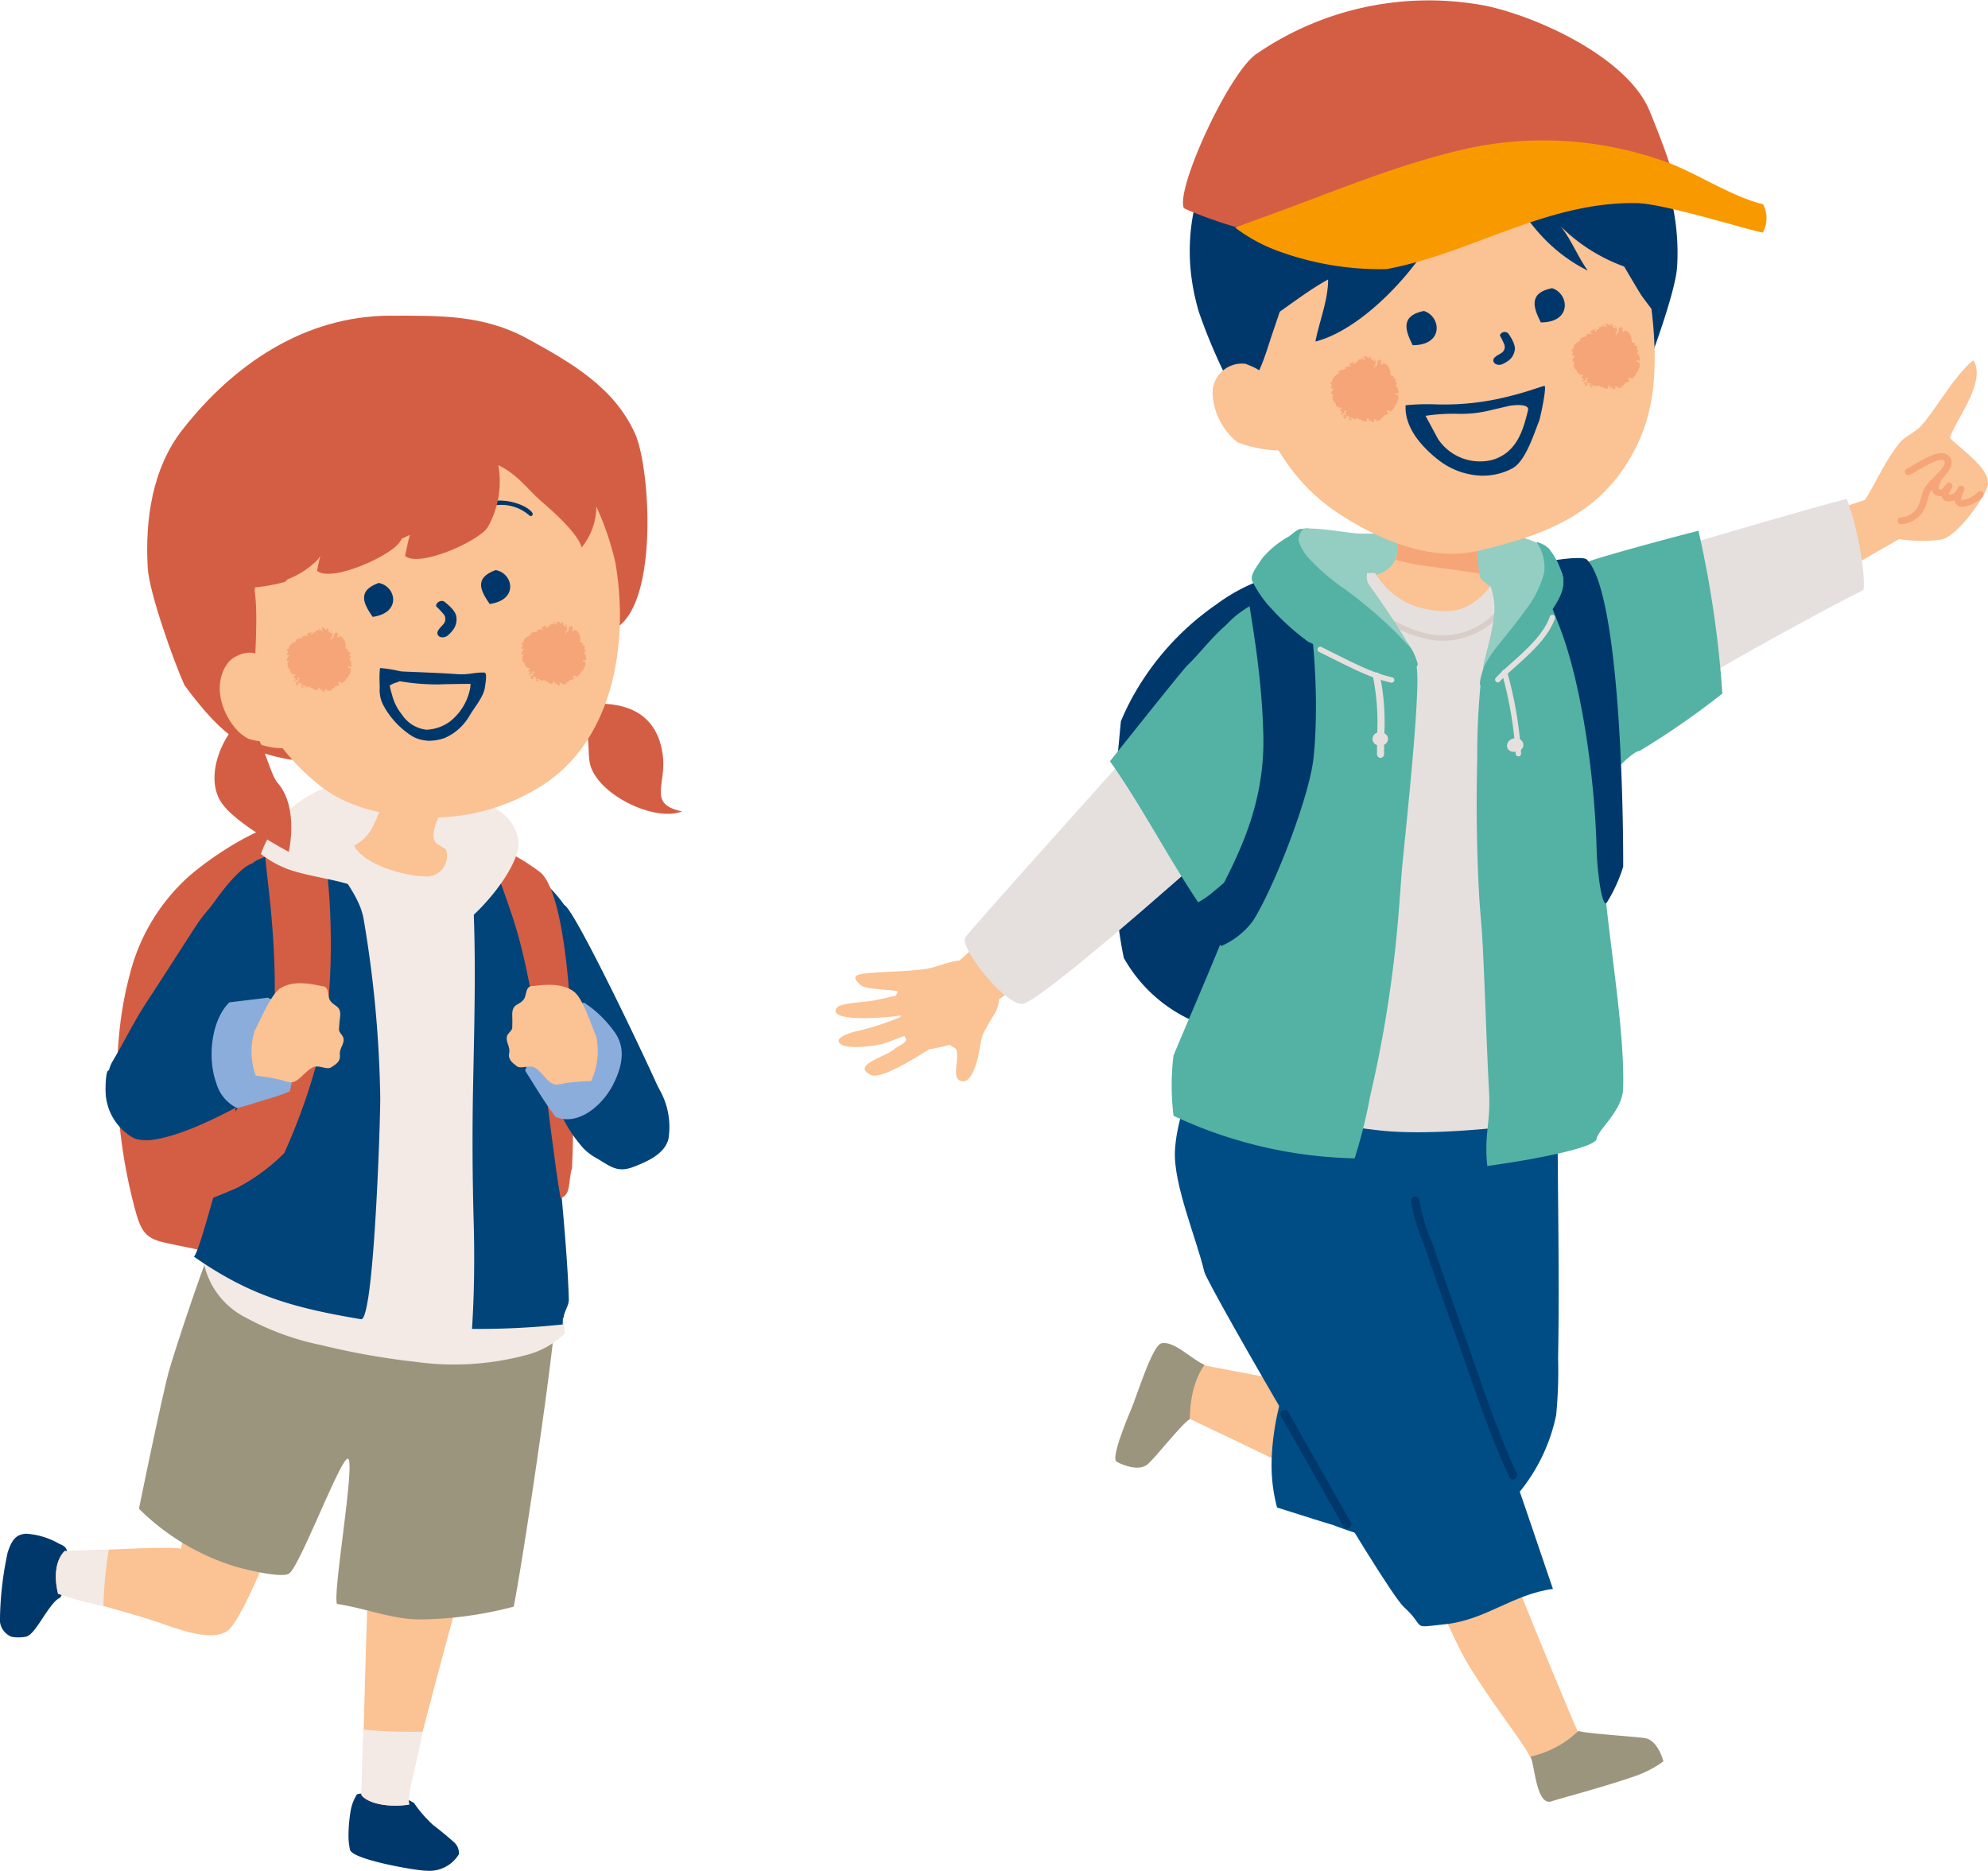 <svg id="img-mv04" xmlns="http://www.w3.org/2000/svg" xmlns:xlink="http://www.w3.org/1999/xlink" width="190.731" height="179.493" viewBox="0 0 190.731 179.493">
  <defs>
    <clipPath id="clip-path">
      <rect id="長方形_134" data-name="長方形 134" width="190.731" height="179.493" fill="none"/>
    </clipPath>
  </defs>
  <g id="グループ_215" data-name="グループ 215" transform="translate(0 0)" clip-path="url(#clip-path)">
    <path id="パス_10268" data-name="パス 10268" d="M75.669,52.851c.228-.539.47-1.069.728-1.585a26.137,26.137,0,0,1,8.44-9.626,17.029,17.029,0,0,1,6.7-3.02,17.575,17.575,0,0,1,6.934.425,19.708,19.708,0,0,1,9.713,5.593,29.352,29.352,0,0,1,2.437,2.933c.048,7.755-.259,22.963-.537,30.719-.081.1-.158.2-.247.292a10.32,10.32,0,0,1-4.125,2.6,41.142,41.142,0,0,1-9.123,1.649q-.667.073-1.34.133c-4.549-.073-8.43-.158-8.567-.184-.352-.067-.7-.127-1.058-.191-.522-.12-1.04-.259-1.552-.422a14.2,14.2,0,0,1-8.128-6.612c-1.321-6.472-1.136-13.743-.512-20.215.081-.842.157-1.666.234-2.484" transform="translate(31.872 16.345)" fill="#00386c"/>
    <path id="パス_10269" data-name="パス 10269" d="M78.318,56.249c1.4-1.62,2.605-3.479,3.469-4.465.219.14,1.023.745,1.227.905a11.255,11.255,0,0,1,4.132,6.184c-.6.365-10.189,8.1-10.423,8.33-1.267,1.278-2.8,2.9-4.17,4.05-1.442,1.209-7.143,5.5-7.116,5.64-.338-1.753-1.769-3.272-2.785-4.488,6.03-4.6,10.742-10.453,15.666-16.156" transform="translate(26.641 22.019)" fill="#fbc293"/>
    <path id="パス_10270" data-name="パス 10270" d="M59.209,68.606c1.2-.144,2.282-.476,2.761-.539-.182.026-.1.01.053-.031.024-.04.051-.077.077-.115.046-.1.093-.2.135-.3-.864-.192-3.088-.191-3.533-.562-1.009-.844-.55-1.058.559-1.167,1.863-.187,3.723-.152,5.59-.409,1.368-.187,2.956-1.143,4.326-.714A5.354,5.354,0,0,1,71.6,67.075a2.755,2.755,0,0,1-.083,2.684,22.141,22.141,0,0,0-1.124,1.957c-.261.725-.338,1.753-.57,2.567-.154.536-.637,2.181-1.506,1.955-1-.262-.187-1.972-.466-2.962-.074-.262-.48-.353-.657-.523a17.155,17.155,0,0,1-1.921.418c-.111,0-4.512,3.013-5.628,2.477-1.955-.938,1.437-1.749,2.242-2.484.288-.264.985-.489,1.137-.861-.019-.067-.038-.134-.058-.2a.473.473,0,0,1-.091-.181c-.013-.071-1.682.643-2.186.758-1.162.265-3.18.442-3.825.083-1.172-.65,1.184-1.271,1.241-1.276a25.387,25.387,0,0,0,4.365-1.4c.01-.051.017-.1.024-.131l0-.016c-1.534.239-6.193.591-6.247-.43-.038-.7,1.512-.735,2.96-.911" transform="translate(23.918 27.492)" fill="#fbc293"/>
    <path id="パス_10271" data-name="パス 10271" d="M93.4,36.07c3.5-.007,6.929.161,10.431-.181a13.665,13.665,0,0,1,7.663,1.6s-.107,2.376.258,2.5c1.2,3.869-5.967,6.593-8.8,7.052-4.058.656-7.048-1.223-10.259-3.556-1.408-1.023-2.614-2.1-4.068-3.04-.9-.59-2.353-4.779-.6-4.86s4.566.486,5.382.485" transform="translate(37.078 15.128)" fill="#94cdc2"/>
    <path id="パス_10272" data-name="パス 10272" d="M99.3,95.287a42.609,42.609,0,0,1-.869,6.332A32.984,32.984,0,0,1,97.4,104.78c-1.817-.824-3.67-1.615-5.6-2.349-7.48-3.644-13.552-6.485-13.552-6.485l1.683-4.337Z" transform="translate(33.273 38.954)" fill="#fbc293"/>
    <path id="パス_10273" data-name="パス 10273" d="M86.82,102.564a16.221,16.221,0,0,1,1.593-3.506,15.685,15.685,0,0,0,2.811.54c-.013-1.953-.091-5.342-.024-5.392-.212-.616.449-20.466.449-20.466L112.985,72.1s.076,8.95.121,14.08c.038,4.5.067,9-.016,13.5a44.211,44.211,0,0,1-.185,5.429,17.174,17.174,0,0,1-4.623,8.618c-1.928,1.659-4.993,1.967-6.659,4.019-1.467-.573-3.007-.21-4.6-.425a38.271,38.271,0,0,1-5.531-1.66c-1.77-.532-3.574-1.122-5.365-1.677a15.789,15.789,0,0,1-.52-4.571,24.544,24.544,0,0,1,1.216-6.847" transform="translate(36.396 30.658)" fill="#004d86"/>
    <path id="パス_10274" data-name="パス 10274" d="M103.786,102.421c1.028,3.409,10.008,25.28,10.232,25.285-1.632,2.336-2.635.316-5,1.491-.687-1.652-3.4-4.843-6.071-9.166-1.434-2.319-2.392-5.221-4.059-7.806-3.393-5.263-7.192-10.708-9.5-14.9l11.142-3.66c.791,2.513,2.555,6.431,3.257,8.758" transform="translate(38.009 39.827)" fill="#fbc293"/>
    <path id="パス_10275" data-name="パス 10275" d="M82.43,70.187l18.4,4.3s-.436,8.343.976,11.482c2.892,6.428,4.953,13.189,7.7,19.679.646,1.528,5.845,16.962,5.856,16.96-3.82.5-6.443,2.97-10.311,3.385-3.5.376-1.732.408-3.981-1.642-1.981-1.807-18.85-30.876-19.153-32.166-.753-3.192-2.989-8.419-2.819-11.633.238-4.511,3.336-10.363,3.336-10.363" transform="translate(33.628 29.845)" fill="#004d86"/>
    <path id="パス_10276" data-name="パス 10276" d="M114.088,117.235c1.2.262,1.689,2.212,1.689,2.212a10.142,10.142,0,0,1-2.528,1.35c-2.984,1.066-7.615,2.27-8.158,2.473-1.492.554-1.652-3.381-2.055-4.284a9.6,9.6,0,0,0,4.588-2.46c.653.261,5.782.559,6.465.71" transform="translate(43.812 49.548)" fill="#9c957d"/>
    <path id="パス_10277" data-name="パス 10277" d="M95.551,38.629c.194-1.214.335-4.837.335-4.837h7.3s-.227,6.653.448,7.433a13.224,13.224,0,0,0,2.635,1.82c-.771,1.345-1.087,5.191-5.7,5.64s-10.025-7.353-10.025-7.353a14.055,14.055,0,0,0,3.18-.611,2.525,2.525,0,0,0,1.826-2.091" transform="translate(38.502 14.369)" fill="#fbc293"/>
    <path id="パス_10278" data-name="パス 10278" d="M97.265,39.985q2.36.308,4.7.668a44.443,44.443,0,0,1-.228-6.861h-7.3s-.141,3.624-.336,4.839a6.875,6.875,0,0,1-.152.717,23.013,23.013,0,0,0,3.314.637" transform="translate(39.949 14.369)" fill="#f5a577"/>
    <path id="パス_10279" data-name="パス 10279" d="M117.135,41.018c-1.248-.542-2.511-1.058-3.794-1.534a18.4,18.4,0,0,0-4.192-.536,6.211,6.211,0,0,1-2.956,2.922c-1.457.683-3.753.336-5.262-.3a7.472,7.472,0,0,1-3.366-3c-1.023,0-7.165.393-7.814.753C85.633,41.6,86.418,59.234,85.877,62.6c-.482,3.006-5.118,25.014-5.077,25.4A72.077,72.077,0,0,0,97.659,92.02c5.471.7,14.618-.476,18.019-1.075.577-1.082,2.516-24.266,3.3-32.308.19-1.917-.506-13.575-1.847-17.619" transform="translate(34.357 16.399)" fill="#e5e0de"/>
    <path id="パス_10280" data-name="パス 10280" d="M98.978,44.167a7.7,7.7,0,0,1-.886-.053,10.811,10.811,0,0,1-5.352-2.4l.326-.4A10.3,10.3,0,0,0,98.153,43.6a6.881,6.881,0,0,0,5-1.37,8.741,8.741,0,0,0,1.536-1.515l.4.326a9.324,9.324,0,0,1-1.628,1.6,7.411,7.411,0,0,1-4.492,1.525" transform="translate(39.435 17.311)" fill="#d8cdc8"/>
    <path id="パス_10281" data-name="パス 10281" d="M97.922,88.688a118.67,118.67,0,0,0,2.466-14.7c.234-2.222.385-4.45.55-6.677.145-1.955,1.917-17.683,1.427-19.825s-6.5-8.738-6.914-8.749c-.762-.023-4.2.155-4.879.57-4.117,2.524-7.222,3.083-7.99,7.792-.609,3.727,4.658,14.282,4.116,18.018-.482,3.332-6.215,16.153-7.648,19.7a23.709,23.709,0,0,0,.007,5.769A42.91,42.91,0,0,0,96.43,94.666a48.426,48.426,0,0,0,1.492-5.979" transform="translate(33.535 16.472)" fill="#53b2a4"/>
    <path id="パス_10282" data-name="パス 10282" d="M109.223,40.97c-1.248-.6-2.511-1.173-3.794-1.7-.469-.192-2.266,2.745-3.708,5.276a16.44,16.44,0,0,0-1.848,3.546,69.1,69.1,0,0,0-.415,7.978c-.068,2.952-.074,5.9.006,8.856q.058,2.206.185,4.412c.083,1.432.238,2.86.314,4.293.254,4.8.372,9.6.629,14.4.164,3.041-.493,4.117-.167,7.149,2.115-.285,9.68-1.449,10.463-2.51.09-.973,2.51-2.728,2.571-4.955.21-7.615-2.63-20.088-2.02-26.985.19-2.126-.874-15.277-2.215-19.759" transform="translate(42.269 16.695)" fill="#53b2a4"/>
    <path id="パス_10283" data-name="パス 10283" d="M134.41,33.047s1.526,2.309,2.44,3.644c-2.162,1.039-16.944,10.043-25.518,13.963,0-.847,0-1.695-.04-2.535-.081-1.693-.292-3.375-.378-5.068-.034-.67-.067-1.372-.05-2.074.084-.036.168-.071.254-.1,3.431-1.286,23.292-7.827,23.292-7.827" transform="translate(47.139 14.052)" fill="#fbc293"/>
    <path id="パス_10284" data-name="パス 10284" d="M82.034,49.665s-14.882,16.554-17.007,19.1c-.778.934,4.176,7.1,5.687,6.382C74.018,73.572,90.326,58.9,90.326,58.9Z" transform="translate(27.615 21.118)" fill="#e5e0de"/>
    <path id="パス_10285" data-name="パス 10285" d="M75.209,56.24c2.786,4.072,5.168,8.644,7.977,12.84a10.12,10.12,0,0,0,1.1-.72,47.678,47.678,0,0,0,5.193-4.918c.044-.063.088-.125.131-.188.235-1.358-1.642-22.108-1.642-22.108-2.387.934-4.17,3.621-5.794,5.168-.361.343-3.582,4.37-7.457,9.234.164.231.332.459.493.693" transform="translate(31.77 17.496)" fill="#53b2a4"/>
    <path id="パス_10286" data-name="パス 10286" d="M129.3,33.587c-3.641.918-12.268,3.487-16.7,4.773.237.762,1.284,9.817,1.652,13.216,4.564-2.883,14.455-8.172,16.632-9.24.269-.594-.264-5.262-1.579-8.749" transform="translate(47.876 14.282)" fill="#e5e0de"/>
    <path id="パス_10287" data-name="パス 10287" d="M119.071,35.729c-4.133,1.06-7.906,2.121-9.522,2.614-3.7,1.129-4.672,2.293-6.348,2.922.492,1.66,1.006,23.445,1.053,23.912,1.2,0,7.95-8.349,9.163-8.318a77.269,77.269,0,0,0,7.946-5.507,101.73,101.73,0,0,0-2.292-15.623" transform="translate(43.883 15.193)" fill="#53b2a4"/>
    <path id="パス_10288" data-name="パス 10288" d="M103.774,38.075c.775-.278,4.043-.744,4.43-.366,2.993,2.925,3.517,21.867,3.495,29.476a14.982,14.982,0,0,1-1.556,3.419c-.428.681-.929-2.63-.995-5.164-.18-6.841-1.429-15.6-3.415-20.909-1.374-3.676-2.732-6.177-1.958-6.456" transform="translate(44.031 15.974)" fill="#00386c"/>
    <path id="パス_10289" data-name="パス 10289" d="M86.649,54.21c-.152-7.229-1.669-13.488-1.441-13.793.617-.827,3.788-2.118,4.886-1.78.7.215,2.158,9.748,1.38,17.6-.381,3.828-3.869,12.667-5.822,15.716a7.478,7.478,0,0,1-3.044,2.409s-1.74-1.814-1.251-2.949c1.6-3.731,5.464-9.137,5.293-17.2" transform="translate(34.557 16.405)" fill="#00386c"/>
    <path id="パス_10290" data-name="パス 10290" d="M95.8,80.957A17.907,17.907,0,0,0,97.1,85.2c.914,2.728,1.874,5.44,2.842,8.148,1.636,4.575,3.131,9.314,5.175,13.731.218.472-.482.884-.7.409-2.074-4.481-3.593-9.281-5.256-13.924-1-2.8-1.991-5.607-2.936-8.427a17.327,17.327,0,0,1-1.234-4.182c-.029-.523.784-.52.812,0" transform="translate(40.389 34.258)" fill="#00386c"/>
    <path id="パス_10291" data-name="パス 10291" d="M86.937,95.094l6.01,10.608a.405.405,0,0,1-.7.409L86.235,95.5a.407.407,0,0,1,.7-.409" transform="translate(36.645 40.351)" fill="#00386c"/>
    <path id="パス_10292" data-name="パス 10292" d="M79.479,90.449c1.2-.335,3.076,1.665,4.166,2.048-1.583,2.2-1.361,5.206-1.434,5.238-.664.306-3.513,3.975-4.116,4.383-1.062.721-2.885-.309-2.886-.311-.616-.352,1.186-4.552,1.4-5.064.576-1.378,2.012-6.054,2.872-6.294" transform="translate(31.926 38.444)" fill="#9c957d"/>
    <path id="パス_10293" data-name="パス 10293" d="M131.055,30.538c1.549-1.786,3.211-4.867,5-6.281,1.286,2.064-1.695,5.7-2.262,7.442l.053.051c1.314,1.268,3.908,3.014,3.583,4.522-.228,1.058-2.786,4.723-4.374,5.175a14.211,14.211,0,0,1-6.784-.715c-.182-.467-.841-2.141-.989-2.494,1.357-2.01,2.119-4.093,3.718-6.086.439-.546,1.595-1.086,2.054-1.615" transform="translate(53.272 10.314)" fill="#fbc293" fill-rule="evenodd"/>
    <path id="パス_10294" data-name="パス 10294" d="M128.012,36.686a2.034,2.034,0,0,0,1.84-1.429c.074-.222.13-.408.178-.57a3.147,3.147,0,0,1,1.12-1.783c.983-.934,1.149-1.358,1.115-1.551-.006-.026-.02-.107-.2-.185-.415-.177-2.025.775-2.554,1.089a3.435,3.435,0,0,1-.657.349.327.327,0,0,1-.4-.229.318.318,0,0,1,.225-.395c.061-.023.3-.161.5-.284,1.277-.755,2.478-1.411,3.14-1.127a.894.894,0,0,1,.586.668c.121.676-.593,1.458-1.314,2.144a2.527,2.527,0,0,0-.936,1.491c-.051.167-.108.359-.185.59a2.679,2.679,0,0,1-2.356,1.864.308.308,0,0,1-.05,0,.325.325,0,0,1-.05-.646" transform="translate(54.316 12.97)" fill="#f5a577"/>
    <path id="パス_10295" data-name="パス 10295" d="M130.954,31.861a.325.325,0,0,1,.125.442c-.485.865-.379,1.086-.355,1.095.294.073.326.027.546-.279.051-.071.105-.147.167-.225a.324.324,0,0,1,.547.341c-.034.074-.071.147-.105.218a3.855,3.855,0,0,0-.208.463h.04c.509-.021.6-.2.844-.664a.324.324,0,0,1,.58.291c-.344.717-.247.9-.247.9a2.4,2.4,0,0,0,1.572-.762.325.325,0,0,1,.45.469,3.424,3.424,0,0,1-1.931.956.8.8,0,0,1-.473-.137.676.676,0,0,1-.272-.486,1.865,1.865,0,0,1-.5.083.681.681,0,0,1-.646-.259.519.519,0,0,1-.083-.234,1.315,1.315,0,0,1-.44-.043.654.654,0,0,1-.465-.381c-.154-.358-.024-.886.409-1.66a.325.325,0,0,1,.442-.125" transform="translate(55.296 13.53)" fill="#f5a577"/>
    <path id="パス_10296" data-name="パス 10296" d="M89.655,6.355A16.773,16.773,0,0,1,98.126,4.07c3.074-1.492,9.3-2.277,11.578-1.853,12.113,2.253,17.752,13.172,17.141,22.524C126.7,27.017,124.481,33,124.481,33L85.065,38.047a53.147,53.147,0,0,1-4.083-8.959c-2.671-8.849.784-17.569,8.672-22.734" transform="translate(34.056 0.894)" fill="#00386c"/>
    <path id="パス_10297" data-name="パス 10297" d="M87.914,23.109c.735-3.342,1.065-6.656,1.752-10.011.16-.781.326-1.566.5-2.344L112.152,8.23c2.1,3.907,9.2,16.4,9.633,16.847.038.04.765,1.026.8,1.066.48,3.982.581,8.509-1.026,12.265-3.019,7.055-8.617,9.3-15.489,10.923-4.652,1.1-9.583-.972-13.629-3.647s-6.24-6.495-8.071-10.8l-.038-1.824c.73-.825,1.414-3.137,1.766-4.221.11-.341,1.487-4.25,1.813-5.734" transform="translate(35.861 3.5)" fill="#fbc293"/>
    <path id="パス_10298" data-name="パス 10298" d="M84.758,24.494c.392.134,2.121.827,1.609,1.177l2.517,7.136a12.228,12.228,0,0,1-4.857-.774,6.343,6.343,0,0,1-2.38-4.4,2.818,2.818,0,0,1,3.111-3.138" transform="translate(34.711 10.407)" fill="#fbc293"/>
    <path id="パス_10299" data-name="パス 10299" d="M96.35,20.933c1.649.512,1.954,3.294-1.075,3.288-.614-1.257-1.324-2.8,1.075-3.288" transform="translate(40.259 8.901)" fill="#00376b" fill-rule="evenodd"/>
    <path id="パス_10300" data-name="パス 10300" d="M104.975,19.4c1.649.512,1.953,3.294-1.075,3.288-.614-1.256-1.324-2.8,1.075-3.288" transform="translate(43.926 8.247)" fill="#00376b" fill-rule="evenodd"/>
    <path id="パス_10301" data-name="パス 10301" d="M101.37,24.317a.68.68,0,0,0,.2-.79,8.677,8.677,0,0,0-.416-.849.485.485,0,0,1,.825-.164c.281.42.76,1.147.573,1.709a1.482,1.482,0,0,1-.556.861,3.128,3.128,0,0,1-.631.363c-.282.128-.791.033-.837-.334-.05-.388.609-.6.841-.8" transform="translate(42.745 9.503)" fill="#00376b" fill-rule="evenodd"/>
    <path id="パス_10302" data-name="パス 10302" d="M94.623,27.84c-.12,2.193,1.632,4.053,3.14,5.238a7.1,7.1,0,0,0,3.686,1.484,6.061,6.061,0,0,0,2.464-.265,5.588,5.588,0,0,0,.961-.412c1.254-.677,2.051-3.291,2.545-4.508.13-.319.8-3.485.506-3.4s-.619.191-.861.268a32.734,32.734,0,0,1-3.649.995,25.214,25.214,0,0,1-5.722.516,21.292,21.292,0,0,0-3.07.081m1.915,1.01.523-.071a18.436,18.436,0,0,1,2.4-.124,11.8,11.8,0,0,0,3.395-.359c.556-.13,1.112-.257,1.667-.389.268-.064,2.011-.294,1.844.408-.489,2.047-1.123,4.032-3.348,4.745a4.838,4.838,0,0,1-5.295-2l-1.19-2.213" transform="translate(40.233 11.047)" fill="#00376b"/>
    <path id="パス_10303" data-name="パス 10303" d="M98.122,45.3c-.733-.834-1.467-1.665-2.223-2.474a16,16,0,0,0-1.408-1.407c-.787-.651-1.592-1.28-2.362-1.951a15.247,15.247,0,0,1-2.468-2.558c-.257-.358-.054-1.12-.483-1.274s-.912.395-1.364.7a9.13,9.13,0,0,0-2.534,2.077c-.676,1.012-1.181,1.648-.968,2.193a10.741,10.741,0,0,0,1.844,2.655,23.079,23.079,0,0,0,3.5,3.153l.044.034c1.355.629,2.726,1.24,4.127,1.762.781.291,2.242.956,3.808,1.591,1.026.03,2.162-.114,2.558-1.2a5.538,5.538,0,0,0-.934-1.982c-.372-.445-.757-.878-1.142-1.315" transform="translate(35.83 15.14)" fill="#53b2a4"/>
    <path id="パス_10304" data-name="パス 10304" d="M87.423,36.738a4.153,4.153,0,0,0,.889,1.6,20.436,20.436,0,0,0,3.723,3.191,45.927,45.927,0,0,1,3.8,3.154c.825.765,1.618,1.572,2.364,2.417-1.023-1.8-2.976-4.685-4.006-6.1-.754-1.036.68-2.624-.234-3.523-.318-.312-2.916-.071-3.285-.406a7.6,7.6,0,0,0-1.72-1.247c-.569-.274-.691-.335-1.113-.168a1.515,1.515,0,0,0-.419,1.085" transform="translate(37.167 15.121)" fill="#94cdc2"/>
    <path id="パス_10305" data-name="パス 10305" d="M100.914,43.194c.184-2.44-1.2-3.708-.8-5,.524-1.686,3.737-1.528,5.585-1.3a3.048,3.048,0,0,1,.42.084,12.492,12.492,0,0,1,1.3,2.427c.49,1.447-.647,2.88-1.451,3.988a29.7,29.7,0,0,1-2.859,3.72,4.9,4.9,0,0,1-3.184,1.735c-.455-.04.8-3.214.979-5.654" transform="translate(42.452 15.629)" fill="#94cdc2"/>
    <path id="パス_10306" data-name="パス 10306" d="M107.518,39.6a6.734,6.734,0,0,0-1.3-2.5,2.5,2.5,0,0,0-1.172-.614,4.236,4.236,0,0,1,.743,2.957A9.868,9.868,0,0,1,104.012,43c-.827,1.174-1.752,2.275-2.638,3.4a10.378,10.378,0,0,0-1.311,1.968c-.093.2-.664,1.88-.343,1.908.64.058,2.2-1.438,3.489-2.762a30.549,30.549,0,0,0,2.859-3.824c.8-1.14,1.941-2.614,1.451-4.1" transform="translate(42.361 15.514)" fill="#53b2a4"/>
    <path id="パス_10307" data-name="パス 10307" d="M93.544,7.56l6.225-.934c2.316.423,4.864.248,5.786,2.447.81,1.925-.667,6.349-1.381,8.206C102.36,21.991,96.5,28.664,91.532,29.954c.351-1.878,1.234-4.016,1.214-5.955-3.375,1.844-6.4,4.93-10.126,6.027a30.006,30.006,0,0,0,.711-3.312c-2.62,1.023-2.243-6.644.348-10.118,2.289-3.068,6.384-7.42,9.865-9.037" transform="translate(34.673 2.817)" fill="#00386c"/>
    <path id="パス_10308" data-name="パス 10308" d="M110.812,9.49a19.8,19.8,0,0,1,5.5,7.354c1.073,2.295,2.754,5.367,2.729,7.887a16.749,16.749,0,0,1-10.306-4.809c1.042,1.277,1.63,2.893,2.625,4.271-6.805-3.4-8.407-10.263-12.111-16.133L97.4,5.753c-.361-.167-.7-.385-1.039-.58C99.34,1.881,108.47,7.6,110.812,9.49" transform="translate(40.976 1.774)" fill="#00386c"/>
    <path id="パス_10309" data-name="パス 10309" d="M86.666,5.185A29.179,29.179,0,0,1,108.8.577c5.219,1.15,13.467,5.048,15.566,9.981.436,1.026,2.411,5.97,2.252,6.5-2.946.057-34.57,4.682-39.37,5.176-1.519.158-6.788-1.85-7.532-2.266-.792-1.85,4.306-12.945,6.949-14.785" transform="translate(33.862 0)" fill="#d45e44"/>
    <path id="パス_10310" data-name="パス 10310" d="M105.787,10.155a34.664,34.664,0,0,1,18.41,1.266c2.868.942,6.5,3.428,9.6,4.164a2.871,2.871,0,0,1,.138,2.362,2.4,2.4,0,0,1-.164.346c-.868-.07-9.377-2.762-12.059-2.816-8.648-.175-15.84,4.787-24.021,6.329a28.365,28.365,0,0,1-9.981-1.578,15.747,15.747,0,0,1-4.558-2.4C84.262,17.41,85.381,17,86.49,16.6c6.362-2.319,12.566-4.977,19.3-6.445" transform="translate(35.356 4.013)" fill="#f99900"/>
    <path id="パス_10311" data-name="パス 10311" d="M105.768,24.407c0-.077.2-.229.251-.2-.134-.362.381-.66.48-.7-.051.05-.151,0-.073.007.076-.051.219-.038.161-.108.09-.02-.023-.125.054-.234-.017-.024.1.094.068.105.027-.294.439-.125.567-.346-.023,0-.081-.058-.118-.09a1.038,1.038,0,0,1,.392-.007l0,0-.19-.03c.154.031-.027-.074.07-.1.066.037.16.087.249.137a.149.149,0,0,0-.06-.066.429.429,0,0,1,.208,0c0-.016,0-.027.013-.027h-.162c.14-.077-.177-.222-.009-.285l.128.076a.112.112,0,0,0-.083-.114c.087.057.141-.021.194-.021l-.054-.077c.091,0,.3.107.258-.1.084.222-.071.057-.105.215.051.174.2.046.234.048-.157-.187.134-.13.2-.18a.687.687,0,0,1,.017-.224l.118.12c-.12-.292.215-.033.271-.165a.222.222,0,0,1-.1-.188h.036c.037.178.272.141.3.3.154-.1,0-.2-.08-.315l.312-.024c0,.056.13.1.158.17.21-.041-.024-.1.1-.187l.03,0c.113.054.2.237.056.281.15-.031.242.212.418.111.114-.124-.261-.131-.148-.212.3.056.144.4.252.533-.1.024-.167.3-.155.412.174.048-.014-.118.135-.239l.044.067c.234-.148.027-.5.218-.617l.034.133a.469.469,0,0,1,.12-.229l.009.006c-.047.148.174.16.168.2-.071.135-.043-.083-.1.024.063.1-.054.322.125.339,0-.134.158-.138.184-.225.1,0-.094.151.048.157l.05-.074a1.14,1.14,0,0,1,.5,1.127c.155-.029.224.07.4.192-.083-.053-.138.071-.134.121l.2,0c.143.058.058.265.011.389l.131-.02c.154.048-.048.13-.077.182l.135.03-.111.051c-.043.124.014.252.2.2-.029.054-.056.1-.123.06.135.08.192.395.155.589-.064-.091-.124-.08-.248-.081-.208.043.054.021-.071.133.078,0,.147.1.215,0,.228.294,0,.677-.135,1.012-.06.053-.081.017-.147.024.107.325-.278.4-.355.646a.3.3,0,0,0-.241-.158.388.388,0,0,1-.093.017h-.014a.216.216,0,0,1-.033,0,.2.2,0,0,1,.013.094c.053.08.137.194.118.278a.268.268,0,0,0-.238.063l.02.023a.273.273,0,0,0-.222.023c.014.031.063.08.038.125a.551.551,0,0,1-.073-.051l-.01.013a.1.1,0,0,1-.071.114.131.131,0,0,1-.068.063c-.013-.017-.026-.017-.037-.026-.056.021-.1.053-.094.125-.019-.034.073.031.12.061a.42.42,0,0,1-.4-.037c.044.048.074.1.118.118a.2.2,0,0,1-.2-.02h.01a.23.23,0,0,0-.063-.114.041.041,0,0,0-.02.047c-.016.009-.044-.07-.084-.1,0,0-.011,0-.013,0l.011.026a.107.107,0,0,1-.088-.017c-.019,0-.037.011-.057.017.01.041.044.011.063.084.076.211-.091.191-.094.221l-.078-.127c-.063-.038.014.134-.024.137l-.219-.373c.034.027,0,.214.054.284-.078-.01-.143-.161-.194-.3-.044,0-.088.007-.135.006.011.111.024.211-.048.259a.252.252,0,0,0,0,.047.07.07,0,0,0-.04-.027l0,0-.009-.01a.632.632,0,0,0-.227.054.276.276,0,0,0,.031-.133.208.208,0,0,0-.007.038.117.117,0,0,1-.113-.017l0,.009-.01,0,0-.011a.164.164,0,0,1-.044-.053.1.1,0,0,1-.019.036c-.063-.1-.134-.1-.2-.133a.1.1,0,0,1-.057.038c0,.016,0,.029.011.033-.019.036-.027,0-.036-.024l-.027.009a.129.129,0,0,0-.02-.1.169.169,0,0,1-.011.031l.009-.034,0-.006c0-.006,0,0,0,0s0-.009,0-.009a.4.4,0,0,1-.034-.047.331.331,0,0,1-.342.073l.09.161a.252.252,0,0,1-.125-.171,1.056,1.056,0,0,0-.43-.083.137.137,0,0,0,.228.091c.007.229-.09-.009-.168.181-.094-.051-.068-.174-.16-.288.046-.067.083-.076.1-.121-.034-.026-.091-.031-.1-.087-.046.1-.074.077-.105.034l-.024.009.01.084c-.107,0-.047-.118-.105-.171l-.016,0c-.185.177.093.111.007.264l-.182.11c-.135-.084.123-.2-.04-.251l-.06.087-.024-.113c.077-.074.207-.171.245-.105.158-.228-.021-.074-.067-.191.093-.128.024.043.14-.06l.017-.019c-.011-.07-.009-.15-.046-.17-.053.024-.115.078-.182.107a.27.27,0,0,0,0,.047c.016.016.04.024.078-.011-.041.185-.289.168-.314.3-.145-.017.01-.131.014-.2.014.007.043-.013.074-.041a1.023,1.023,0,0,1-.08-.145c-.076.026-.141.034-.148-.029a.388.388,0,0,0,.054-.041.146.146,0,0,0-.064.013c.056-.073.181-.15.174-.288l-.016,0-.043.043a3.82,3.82,0,0,1-.4-.066.125.125,0,0,1,.113-.076.151.151,0,0,0,0-.037.135.135,0,0,1-.1-.016.309.309,0,0,0-.011.073.232.232,0,0,1-.11-.212l-.01.01.01-.01,0-.041c-.03,0-.071,0-.046-.041l.048-.02v-.017l-.016-.023c-.187.016-.219-.212-.331-.322.064-.06.057-.1.038-.141h-.011l0-.013c-.029-.048-.061-.088.041-.137l0-.016h-.057a.573.573,0,0,1,.078-.076c.01-.038.02-.077.031-.114l-.064.026c-.217.073-.1-.182-.212-.18.165.031-.024-.077.11-.1l.036-.087c.024-.134.06-.019.094-.185.02-.1-.2-.026-.184.013-.086-.088-.023-.181.029-.274v-.013a.206.206,0,0,1-.006-.1c-.007-.006-.006-.014,0-.024a.1.1,0,0,0-.024-.087Z" transform="translate(44.974 9.268)" fill="#f5a577"/>
    <path id="パス_10312" data-name="パス 10312" d="M89.529,26.615c0-.078.2-.229.251-.2-.134-.361.381-.66.482-.7-.053.05-.152,0-.074.006.076-.051.219-.038.16-.107.091-.02-.021-.127.056-.234-.017-.024.1.094.068.1.027-.292.439-.125.566-.346-.021,0-.08-.057-.118-.088a1.011,1.011,0,0,1,.392-.007l0,0-.187-.029c.152.031-.029-.076.07-.1.064.037.157.086.248.137a.142.142,0,0,0-.06-.066.447.447,0,0,1,.208,0c0-.014,0-.026.011-.027l-.161,0c.14-.078-.177-.222-.009-.286l.128.077a.115.115,0,0,0-.083-.115c.087.057.14-.02.194-.02l-.056-.078c.094,0,.305.107.259-.094.084.222-.071.056-.107.214.053.175.2.046.235.05-.158-.187.134-.128.2-.18a.687.687,0,0,1,.017-.224l.118.12c-.118-.292.215-.031.271-.165A.184.184,0,0,1,92.529,24c-.014.261.277.192.3.363.178-.114-.051-.231-.11-.371.114,0,.231.006.348.011-.034.067.121.11.151.19.2-.04,0-.094.087-.174l.09.013c.091.07.143.212.014.251.148-.03.242.214.418.113.114-.124-.261-.133-.148-.212.3.056.143.4.251.533-.1.024-.165.3-.154.412.172.048-.014-.12.135-.239l.044.067c.234-.15.027-.5.218-.616l.034.13c.021-.074.063-.2.133-.239-.071.165.171.175.162.222-.07.134-.041-.086-.1.023.064.1-.053.321.127.339,0-.134.158-.14.184-.225.1,0-.1.151.048.157l.05-.076a1.142,1.142,0,0,1,.5,1.129c.155-.029.222.07.4.192-.084-.053-.14.071-.135.121l.2,0c.144.058.06.264.011.389l.133-.02c.153.048-.047.131-.077.182l.135.03-.111.051c-.043.123.014.251.2.2-.026.051-.054.1-.121.057a.667.667,0,0,1,.155.59c-.064-.091-.124-.08-.248-.081-.208.043.054.021-.07.133.077,0,.145.1.214,0,.228.294,0,.677-.135,1.012-.06.053-.081.017-.145.024.105.324-.279.4-.356.644a.306.306,0,0,0-.241-.157.386.386,0,0,1-.094.017h-.013a.121.121,0,0,1-.033,0,.19.19,0,0,1,.013.093c.053.081.137.194.118.278a.274.274,0,0,0-.238.063l.019.023a.282.282,0,0,0-.221.024c.014.03.063.081.04.124a.308.308,0,0,1-.074-.051l-.01.013a.1.1,0,0,1-.071.114.134.134,0,0,1-.068.064.092.092,0,0,0-.037-.026.116.116,0,0,0-.094.125c-.019-.034.073.031.12.06a.415.415,0,0,1-.4-.036c.044.048.074.1.117.117a.208.208,0,0,1-.255-.066c.009-.074.04.066.066.047a.224.224,0,0,0-.063-.114.042.042,0,0,0-.019.047c-.016.009-.046-.07-.084-.1l-.013,0,.011.027A.1.1,0,0,1,93.756,30c-.019.007-.037.013-.057.019.01.041.046.011.063.084.076.211-.091.19-.1.219l-.077-.125c-.064-.038.014.134-.023.135l-.222-.372c.036.026,0,.212.056.284-.078-.01-.144-.161-.194-.3-.044,0-.088.009-.135.007.011.11.026.211-.048.258a.18.18,0,0,0,0,.048.07.07,0,0,0-.04-.027l0,0-.009-.011a.635.635,0,0,0-.227.056.281.281,0,0,0,.031-.134.146.146,0,0,0-.006.038.118.118,0,0,1-.114-.016l0,.009-.01,0,0-.011a.207.207,0,0,1-.044-.053.15.15,0,0,1-.019.037c-.063-.1-.134-.1-.2-.134a.108.108,0,0,1-.057.038c0,.016,0,.027.01.031-.017.036-.026,0-.036-.023l-.026.007a.132.132,0,0,0-.02-.1.168.168,0,0,1-.011.031l.009-.034v-.006c0-.006,0,0,0,0v-.007a.264.264,0,0,1-.036-.046.329.329,0,0,1-.342.073l.091.161a.25.25,0,0,1-.127-.171,1.082,1.082,0,0,0-.43-.084.136.136,0,0,0,.228.091c.007.231-.09-.009-.168.182-.094-.051-.068-.175-.16-.289.046-.067.083-.076.1-.121-.036-.023-.094-.03-.1-.086-.046.1-.074.076-.105.033-.011.006-.02.011-.026.009l.011.084c-.107,0-.047-.118-.105-.17l-.016,0c-.185.177.093.111.007.262l-.184.11c-.135-.083.125-.2-.04-.249l-.057.087-.026-.114c.077-.073.207-.171.245-.1.157-.228-.021-.074-.067-.192.091-.127.024.044.14-.058l.017-.019c-.01-.071-.009-.15-.046-.171-.053.024-.115.081-.182.107a.259.259,0,0,0,0,.047c.014.017.04.024.078-.011-.043.187-.289.17-.314.3-.145-.017.009-.131.014-.2.014.007.043-.014.073-.043a1.065,1.065,0,0,1-.078-.144c-.076.026-.141.033-.148-.029a.594.594,0,0,0,.054-.041.128.128,0,0,0-.064.013c.056-.073.181-.151.175-.291a.069.069,0,0,1-.017,0l-.043.043c-.141,0-.3-.06-.4-.064a.124.124,0,0,1,.113-.078v-.036a.133.133,0,0,1-.1-.017.333.333,0,0,0-.011.074.233.233,0,0,1-.11-.212c0-.016,0-.027,0-.043-.03,0-.071,0-.046-.041l.048-.02v-.016l-.016-.023c-.188.014-.219-.214-.331-.324.064-.058.058-.1.04-.14l-.013,0,0-.013c-.028-.048-.063-.088.04-.137l0-.014H89.78a.808.808,0,0,1,.078-.076c.01-.038.02-.077.031-.115l-.064.026c-.215.073-.1-.181-.214-.178.167.03-.023-.077.11-.105l.037-.087c.024-.133.06-.017.094-.185.02-.1-.2-.024-.184.013-.087-.087-.023-.181.029-.271v-.016a.222.222,0,0,1-.006-.1c-.007,0-.006-.013,0-.023a.1.1,0,0,0-.024-.088Z" transform="translate(38.069 10.202)" fill="#f5a577"/>
    <path id="パス_10313" data-name="パス 10313" d="M93.552,51.114c-.007,0-.017,0-.024-.009A22.475,22.475,0,0,0,93.1,45.54a.339.339,0,0,0-.418-.255.363.363,0,0,0-.239.442,21.86,21.86,0,0,1,.4,5.322.622.622,0,0,0-.016,1.19c0,.294-.006.584-.006.865a.351.351,0,0,0,.341.361h0a.352.352,0,0,0,.339-.362c0-.291,0-.593.007-.9a.6.6,0,0,0,.037-1.089" transform="translate(39.289 19.251)" fill="#e5e0de" fill-rule="evenodd"/>
    <path id="パス_10314" data-name="パス 10314" d="M95.8,46.993a.326.326,0,0,1-.063-.007c-1.961-.479-3.19-1.095-6.473-2.741l-.435-.217a.261.261,0,0,1,.234-.466l.433.218c3.247,1.626,4.461,2.235,6.365,2.7a.26.26,0,0,1-.061.513" transform="translate(37.712 18.512)" fill="#e5e0de"/>
    <path id="パス_10315" data-name="パス 10315" d="M100.906,47.876a.265.265,0,0,1-.175-.067.261.261,0,0,1-.017-.368c.4-.445.952-.938,1.535-1.458,1.372-1.229,3.081-2.759,3.643-4.417a.26.26,0,0,1,.493.167c-.606,1.787-2.372,3.368-3.79,4.636-.572.513-1.112,1-1.5,1.421a.257.257,0,0,1-.192.086" transform="translate(42.796 17.6)" fill="#e5e0de"/>
    <path id="パス_10316" data-name="パス 10316" d="M102.267,49.706a.879.879,0,0,1,.319.06.592.592,0,0,1,.024,1.132c-1.471.524-1.5-1.2-.343-1.191" transform="translate(43.137 21.136)" fill="#e5e0de" fill-rule="evenodd"/>
    <path id="パス_10317" data-name="パス 10317" d="M102.686,53.4a.261.261,0,0,1-.259-.239,37.063,37.063,0,0,0-1.32-7.74.26.26,0,1,1,.5-.145,37.568,37.568,0,0,1,1.34,7.844.26.26,0,0,1-.238.279h-.021" transform="translate(42.988 19.17)" fill="#e5e0de"/>
    <path id="パス_10318" data-name="パス 10318" d="M31.634,123.806a12.009,12.009,0,0,1-1.884-2.156,4.145,4.145,0,0,0-1-.47c-1.2,0-4.107-.658-4.485-.346a4.333,4.333,0,0,0-.594,1.538,14.89,14.89,0,0,0-.207,2.3,6.11,6.11,0,0,0,.14,1.448c.174.959,6.423,2.034,7.336,2.025a3.31,3.31,0,0,0,3.11-1.576,1.358,1.358,0,0,0-.47-1.16c-.658-.6-1.632-1.375-1.941-1.606" transform="translate(9.973 51.344)" fill="#00386c"/>
    <path id="パス_10319" data-name="パス 10319" d="M5.711,104.235a7.227,7.227,0,0,0-3.177-.982c-1,.041-1.4.591-1.8,1.8A32.349,32.349,0,0,0,0,111.259a1.775,1.775,0,0,0,1.109,1.88,3.674,3.674,0,0,0,1.449-.023c.442-.168.844-.768,1.11-1.137.426-.591,1.444-2.339,2.059-2.56.607-.523.648-3.68.711-4.474-.041-.251-.188-.523-.733-.711" transform="translate(0 43.904)" fill="#00386c"/>
    <path id="パス_10320" data-name="パス 10320" d="M24.93,111.971c-.125,2.042-.529,18.638-.6,18.858.721.878,2.755,1.193,4.589.9-.341-1.4,1.191-6.547,2.1-10.106s6.566-24.236,6.566-24.236-7.7.009-11.808.56c-.158.822-.684,11.43-.845,14.02" transform="translate(10.346 41.412)" fill="#fbc293"/>
    <path id="パス_10321" data-name="パス 10321" d="M30.2,116.638a49.268,49.268,0,0,1-5.658-.2c-.214,3.513-.181,6.2-.211,6.288.721.878,2.755,1.193,4.589.905-.249-1.023.686-3.589,1.28-6.995" transform="translate(10.345 49.512)" fill="#f3e9e5"/>
    <path id="パス_10322" data-name="パス 10322" d="M15.761,108.747c.1-.446-10.8.306-11.148.161-1.421,1.421-.636,4.116-.636,4.116s6.714,1.742,9.522,2.7c1.592.539,5.047,1.951,6.679.885,2.064-1.353,7.709-17.412,7.709-17.412l-9.314-5.359s-2.364,12.844-2.812,14.913" transform="translate(1.599 39.9)" fill="#fbc293"/>
    <path id="パス_10323" data-name="パス 10323" d="M8.838,104.321c-2.155,0-4.083.187-4.224.127-1.421,1.421-.636,4.116-.636,4.116a32.475,32.475,0,0,0,4.351,1.167,38.874,38.874,0,0,1,.509-5.41" transform="translate(1.599 44.359)" fill="#f3e9e5"/>
    <path id="パス_10324" data-name="パス 10324" d="M17.523,82.229c-.7-.044-5,13.158-5.367,14.633-.915,3.649-2.8,12.934-2.8,12.934a22.452,22.452,0,0,0,9.026,5.476c.761.254,4.67,1.246,5.384.734,1.048-.745,4.957-11.137,5.63-11.014.775.141-1.5,13.066-1.036,13.94,2.615.378,5.3,1.478,7.89,1.481a36.556,36.556,0,0,0,9.056-1.224c.9-4.421,4.012-25.5,3.968-27.936-.051-2.9-.4-7.068-.4-7.068L17.523,82.229" transform="translate(3.977 34.965)" fill="#9c957d"/>
    <path id="パス_10325" data-name="パス 10325" d="M14.686,60.7c2.493-2.2,7.595-5.517,10.963-5.531a83.319,83.319,0,0,1,10.358.425c.269.044.562.087.871.13a13.638,13.638,0,0,1,6.459,4.73,15.87,15.87,0,0,1,2.511,5.508c-.285,7.49-1.2,21.516-1.783,28.534a18.993,18.993,0,0,1-3.114,2.939,9.068,9.068,0,0,1-2.1,1.052c-6.911-.348-18.793-1.112-19.037-1.164-2.374-.524-4.745-1-7.118-1.5-1.9-.4-2.45-.891-3.047-3.084C7.7,85.569,7.153,77.284,9.1,70.047a18.731,18.731,0,0,1,5.59-9.349" transform="translate(3.352 23.457)" fill="#d45e44"/>
    <path id="パス_10326" data-name="パス 10326" d="M11.029,71.384c1.6-2.434,3.16-4.9,4.752-7.337.674-1.032,1.211-1.5,1.918-2.514.406-.583,3.522-4.814,4.267-2.969,1.462,3.619,2.431,13.31,2.263,13.256-.1-.033-2.154,2.22-4.789,5.2-1.187,1.345-2.494,3.254-3.8,4.445C13.724,83.225,12.4,85.032,10.66,84.6a5.006,5.006,0,0,1-2.893-2.766c-.544-1.347-.827-3.393-.05-4.7,1.133-1.9,2.094-3.9,3.312-5.755" transform="translate(3.078 24.706)" fill="#004479"/>
    <path id="パス_10327" data-name="パス 10327" d="M39.806,62.1c1.434,1.462,8.65,16.654,9.567,18.994s-2.812,4.653-4,5.611a48.182,48.182,0,0,1-5.045-3.285c-.429-.321-.844-.651-1.26-.983-.638-1.157-4.869-10.122-4.938-10.792-.311-2.974.225-13.232.225-13.232a30.847,30.847,0,0,1,5.45,3.687" transform="translate(14.472 24.839)" fill="#004479"/>
    <path id="パス_10328" data-name="パス 10328" d="M13.747,97.6a7.6,7.6,0,0,0,4.008,5.081,25.921,25.921,0,0,0,7.227,2.632,71.292,71.292,0,0,0,9,1.6,26.816,26.816,0,0,0,10.663-.65,8.141,8.141,0,0,0,3.674-2.052c-.515-9.339-1.437-22.493-1.539-27.521-.036-1.716-1.394-17.328-2.136-17.829a69.528,69.528,0,0,0-9.233-2.953c-.365-.037-.724-.058-1.072-.063a29.371,29.371,0,0,0-15.8,3.85c-.557.3-.348,12.794.466,15.189.472,1.387-2.976,17.229-5.258,22.717" transform="translate(5.845 23.747)" fill="#f3e9e5"/>
    <path id="パス_10329" data-name="パス 10329" d="M39.2,74.842c-.037-1.583,2.52-10.508,1.418-12.389a11.535,11.535,0,0,0-4.163-3.6A25.438,25.438,0,0,0,33,57.576c-.446-.158-.926-.339-1.42-.524.346,3.3.489,6.61.529,9.921.051,4.323-.067,8.644-.15,12.965q-.126,6.4.05,12.79c.1,3.5.074,7.016-.154,10.515a76.318,76.318,0,0,0,8.7-.425c.006-.211.017-.422.023-.631.026-.01.051-.017.076-.027,0-.54.507-1.127.489-1.756-.2-7.11-1.8-19.424-1.945-25.563" transform="translate(13.43 24.259)" fill="#004479"/>
    <path id="パス_10330" data-name="パス 10330" d="M29.75,100.654c.8-4.95,1.2-17.932,1.177-19.39A111.324,111.324,0,0,0,29.336,64.18c-.466-2.736-2.976-4.692-3.5-7.415-.017-.093-.036-.188-.054-.282A32.082,32.082,0,0,0,19.368,58.4c-.678.279-.951.495-2.067,2.484s.16,6.5.127,13.048-.5,11.44-1.472,13.617c-.637,1.43-2.3,8.349-2.9,9.009,5.357,3.731,9.422,4.886,16.032,6,.242.041.463-.69.658-1.9" transform="translate(5.553 24.017)" fill="#004479"/>
    <path id="パス_10331" data-name="パス 10331" d="M21.01,72.255c.175-7.448-1.1-13.964-.852-14.269.674-.821,4-2.005,5.114-1.608.71.254,1.774,10.138.613,18.187a57.56,57.56,0,0,1-3.962,12.144A18.694,18.694,0,0,1,17.467,90a48.1,48.1,0,0,1-4.608,1.789,6.123,6.123,0,0,1-.235-2.564c1.821-3.768,8.191-8.654,8.386-16.969" transform="translate(5.338 23.939)" fill="#d45e44"/>
    <path id="パス_10332" data-name="パス 10332" d="M33.427,57.17c.811-.251,4.085,1.968,4.465,2.374,2.947,3.148,3.254,20.386,2.882,28.224-.395,1.274-.04,2.527-1.1,2.895-1.223-7.173-2.061-19.144-4.528-26.754-1.247-3.848-2.531-6.486-1.722-6.738" transform="translate(14.106 24.301)" fill="#d45e44"/>
    <path id="パス_10333" data-name="パス 10333" d="M21.491,69.327c1.914.983,1.813,3.235,1.636,5.315-.023.262-10.663,6.738-13.5,4.97a5.258,5.258,0,0,1-2.521-4.38c-.013-.235,0-1.937.267-2C10.9,72.468,16.2,70,21.491,69.327" transform="translate(3.022 29.479)" fill="#004479"/>
    <path id="パス_10334" data-name="パス 10334" d="M18.525,77.228c.812-.259,1.643-.486,2.446-.772.261-.093.52-.2.778-.314a19.125,19.125,0,0,0,.53-4.437A6.145,6.145,0,0,0,20.8,67.749l-.366-.165a6.609,6.609,0,0,0-.794-.418q-1.843.222-3.686.446c-1.72,1.645-2.146,5.339-1.261,7.73a3.8,3.8,0,0,0,2.01,2.419q.917-.246,1.824-.533" transform="translate(6.056 28.56)" fill="#8baddb"/>
    <path id="パス_10335" data-name="パス 10335" d="M19.7,66.681c1.411-.922,3.532-.267,4.029-.212.74.081.436.961.77,1.415.376.515.9.476.941,1.19.023.363-.06.466-.114,1.579-.011.251.4.554.436.858.066.559-.413.941-.352,1.551.067.668-.406.924-.861,1.214-.379.242-1.191-.268-1.689-.033-.841.4-1.424,1.484-2.163,1.449a2.687,2.687,0,0,1-.835-.2,22.232,22.232,0,0,0-2.516-.428,6.72,6.72,0,0,1-.1-4.354c.459-.75,1.484-3.4,2.453-4.033" transform="translate(7.198 28.146)" fill="#fbc293"/>
    <path id="パス_10336" data-name="パス 10336" d="M40.928,69.583c.747-.118,5.577,3.691,6.389,4.869a7.24,7.24,0,0,1,1.176,5.231c-.373,1.475-2.064,2.189-3.358,2.688-1.623.626-2.273-.125-3.631-.881a5.413,5.413,0,0,1-1.169-.9,13.386,13.386,0,0,1-2.83-5.04,18.9,18.9,0,0,0-.723-2.154c.777-.864,3.237-3.671,4.146-3.818" transform="translate(15.64 29.587)" fill="#004479"/>
    <path id="パス_10337" data-name="パス 10337" d="M40.808,46.447l.076,1.327c3.666-.2,6.428,1.055,6.941,4.926.378,2.845-1.5,4.707,1.85,5.4-2.655,1.066-8.222-1.668-8.848-4.618C40.555,52.2,41,50.2,39.758,49.53c-.711-.385-1.658,2.223-2.243,1.63-1.763-1.789,2.208-4.05,3.294-4.713" transform="translate(15.763 19.75)" fill="#d45e44"/>
    <path id="パス_10338" data-name="パス 10338" d="M20.7,61.17c1.725.519,3.533.748,5.262,1.256a24.821,24.821,0,0,1,5.63,2.491c1.261.747,2.458,1.573,3.627,2.433,2.842-1.248,7.279-6.559,7.051-9.009-.5-5.34-11.911-5.933-17.306-5.56a11.892,11.892,0,0,0-4.129,2.047,10.854,10.854,0,0,0-3.269,4.7A9.484,9.484,0,0,0,20.7,61.17" transform="translate(7.468 22.405)" fill="#f3e9e5" fill-rule="evenodd"/>
    <path id="パス_10339" data-name="パス 10339" d="M25.5,56.872a12.59,12.59,0,0,0,1.237-3.378c1.407-.024,5.939-.211,5.994-.087-.121,1.39-2.005,3.916-.971,4.836.056.048.884.554.884.554a1.964,1.964,0,0,1-2.171,2.581c-2.144-.093-5.708-1.16-6.636-2.939A4.021,4.021,0,0,0,25.5,56.872" transform="translate(10.135 22.692)" fill="#fbc293"/>
    <path id="パス_10340" data-name="パス 10340" d="M33.241,21.255c4.733-.007,8.94-.117,13.219,2.239,4.2,2.315,8.231,4.629,10.242,9.044C58.1,35.6,58.893,47.345,55.537,50.7,50.748,55.5,26.7,64.415,23.521,63.826,19.634,63.106,17.372,62,13.484,56.7c-.989-2.162-3.373-8.835-3.52-11.212-.282-4.619.429-9.589,3.321-13.29,4.881-6.245,11.708-10.934,19.956-10.947" transform="translate(4.213 9.037)" fill="#d45e44"/>
    <path id="パス_10341" data-name="パス 10341" d="M16.157,44.41c.847-.527,2.246-.851,2.822.345.011.024,3.459,8.469,3.46,8.474-.029-.063-2.1-.131-2.242-.154A6.315,6.315,0,0,1,16.678,51.6c-1.649-1.619-2.592-4.43-1.236-6.493a2.3,2.3,0,0,1,.714-.7" transform="translate(6.29 18.683)" fill="#fbc293" fill-rule="evenodd"/>
    <path id="パス_10342" data-name="パス 10342" d="M17.207,45.284l1.667-13.212,20.978-5.315s7.817,5.124,9.87,9.888a27.925,27.925,0,0,1,2.1,5.962c1.3,7.517-.11,16.909-6.968,21.338A19.6,19.6,0,0,1,32.706,67c-3.23-.167-6.79-.991-9.344-3.088A21.239,21.239,0,0,1,16.98,55.4c.076-.808.663-7.374.227-10.119" transform="translate(7.22 11.378)" fill="#fbc293"/>
    <path id="パス_10343" data-name="パス 10343" d="M37.126,35.185a.2.2,0,0,1-.165-.091,4.1,4.1,0,0,0-4.233-.67.2.2,0,0,1-.2-.336c1.548-.919,4.241-.033,4.762.8a.193.193,0,0,1-.063.268.191.191,0,0,1-.1.03" transform="translate(13.791 14.329)" fill="#00376b"/>
    <path id="パス_10344" data-name="パス 10344" d="M22.517,36.649a.188.188,0,0,1-.056-.009.2.2,0,0,1-.131-.242,2.318,2.318,0,0,1,1.351-1.308,4.836,4.836,0,0,1,3.227-.375.195.195,0,1,1-.154.358,4.441,4.441,0,0,0-2.907.372A2.024,2.024,0,0,0,22.7,36.511a.2.2,0,0,1-.187.138" transform="translate(9.492 14.7)" fill="#00376b"/>
    <path id="パス_10345" data-name="パス 10345" d="M25.9,39.246c1.629.259,2.295,2.848-.567,3.254-.751-1.1-1.632-2.466.567-3.254" transform="translate(10.421 16.688)" fill="#00376b" fill-rule="evenodd"/>
    <path id="パス_10346" data-name="パス 10346" d="M33.779,38.379c1.629.258,2.293,2.846-.569,3.252-.751-1.1-1.632-2.466.569-3.252" transform="translate(13.771 16.319)" fill="#00376b" fill-rule="evenodd"/>
    <path id="パス_10347" data-name="パス 10347" d="M29.363,40.975c-.064-.372.506-.67.8-.436.426.343,1.157.936,1.147,1.575a1.621,1.621,0,0,1-.294,1.07,3.373,3.373,0,0,1-.533.58c-.249.222-.805.291-.971-.074-.18-.382.432-.817.607-1.093a.732.732,0,0,0-.05-.882,9.857,9.857,0,0,0-.7-.74" transform="translate(12.484 17.202)" fill="#00376b" fill-rule="evenodd"/>
    <path id="パス_10348" data-name="パス 10348" d="M25.577,45.147a9.6,9.6,0,0,0-.02,1.251c.007.228.013.42.007.534a3.124,3.124,0,0,0,.466,1.809l.037.076a8.112,8.112,0,0,0,2.524,2.635,3.164,3.164,0,0,0,.963.4,5.115,5.115,0,0,0,.52.084,1.681,1.681,0,0,0,.194.013,4.512,4.512,0,0,0,1.548-.272,5.119,5.119,0,0,0,2.367-2.131c.467-.8,1.377-1.841,1.481-2.755l.026-.184c.151-.981.053-1.093,0-1.152l-.038-.044-.053-.006a5.876,5.876,0,0,0-1.069.071l-.081.009a7.128,7.128,0,0,1-1.335.083c-1.029-.093-3.315-.181-5.3-.262l-.257-.024h0a13.517,13.517,0,0,0-1.809-.3l-.145-.011Zm.945,1.5.244-.133a2.324,2.324,0,0,1,.386-.15c.107-.036.187-.061.257-.093l.071-.034.078.013a21.654,21.654,0,0,0,3.737.292c.473-.03,2.232-.044,2.639-.05l.356,0-.046.425A5.354,5.354,0,0,1,32.32,50.09a4.1,4.1,0,0,1-2.266.8,3.265,3.265,0,0,1-2.387-1.5,4.7,4.7,0,0,1-.9-1.794l-.031-.105c-.077-.248-.125-.422-.148-.539Z" transform="translate(10.863 19.125)" fill="#00376b"/>
    <path id="パス_10349" data-name="パス 10349" d="M16.186,41.468a19.675,19.675,0,0,1,.289-3.365c.755-3.889,3.224-6.911,6.566-9.328a20.738,20.738,0,0,1,10.682-3.767c7.773-.487,16.37,5.269,16.748,12.445A6.261,6.261,0,0,1,49.08,41.9c-.343-1.281-2.537-3.272-3.728-4.3-1.569-1.351-2.287-2.6-4.266-3.6a8.951,8.951,0,0,1-1.042,6.006c-.951,1.338-6.535,3.847-7.9,2.715.131-.715.292-1.381.452-2.022q-.383.188-.767.361c-.074.127-.151.252-.234.369-.951,1.34-6.535,3.847-7.9,2.715.093-.5.2-.981.312-1.445-.071.121-.144.239-.222.351a8.385,8.385,0,0,1-2.915,1.911l-.255.244a16.807,16.807,0,0,1-4.659.606.731.731,0,0,1-.074-.046c-.247-.2.3-3.765.309-4.284Z" transform="translate(6.724 10.622)" fill="#d45e44"/>
    <path id="パス_10350" data-name="パス 10350" d="M18.758,50.23c.7,1.381,1.152,3.332,1.759,4.032,2.042,2.349,1.048,6.589,1.048,6.589s-4.923-2.574-6.395-4.629c-1.444-2.015-.553-5.115.965-7.122a4.646,4.646,0,0,0,2.624,1.13" transform="translate(6.139 20.878)" fill="#d45e44"/>
    <path id="パス_10351" data-name="パス 10351" d="M35.185,44.733l.044-.078c.037-.125.06-.011.108-.17.03-.09-.192-.044-.177-.006-.074-.093,0-.175.056-.258l0-.013a.19.19,0,0,1,0-.1c-.007-.006,0-.014,0-.023A.1.1,0,0,0,35.214,44l-.135-.011c.013-.074.211-.2.261-.167-.091-.362.433-.593.533-.621-.054.043-.144-.016-.07,0,.078-.041.214-.013.164-.086.09-.011-.007-.124.078-.219-.014-.024.087.1.054.108.056-.278.433-.074.579-.274-.021,0-.071-.064-.1-.1a.922.922,0,0,1,.376.034l0-.006-.177-.047c.144.046-.019-.074.077-.086.058.043.143.1.224.157a.143.143,0,0,0-.05-.068.38.38,0,0,1,.2.024c0-.016.006-.027.016-.026l-.157-.014c.143-.061-.145-.232.023-.274l.115.086a.11.11,0,0,0-.068-.12c.078.064.137,0,.187,0l-.043-.081c.088.009.281.134.258-.064.057.222-.074.047-.124.2.031.172.182.064.219.073-.133-.2.141-.111.207-.152a.7.7,0,0,1,.04-.214l.1.128c-.084-.294.21-.009.276-.131a.209.209,0,0,1-.078-.191h.033c.019.175.247.165.254.315.158-.08.024-.191-.043-.311.1,0,.2,0,.3.009-.006.054.114.107.134.18.207-.019-.013-.1.12-.17h.029c.1.064.171.248.026.275.145-.016.21.228.388.151.123-.108-.237-.154-.12-.219.281.084.1.395.185.536-.1.013-.188.265-.19.381.161.064,0-.117.154-.218l.036.07c.239-.117.077-.475.272-.569l.02.13a.467.467,0,0,1,.137-.208l.01.007c-.061.137.15.171.138.214-.083.123-.031-.084-.094.013.051.1-.084.3.086.338.013-.128.165-.115.2-.2.1.014-.107.135.031.155l.056-.066a1.1,1.1,0,0,1,.363,1.133c.151-.013.205.09.368.227-.076-.06-.141.054-.143.1l.19.023c.131.071.03.261-.03.375l.128-.006c.143.063-.06.12-.091.167l.125.043-.113.038c-.053.114-.013.242.175.208-.031.048-.064.091-.123.044a.636.636,0,0,1,.087.58c-.051-.093-.111-.088-.228-.1-.2.019.048.026-.083.12.076.01.131.107.205.023.19.3-.074.648-.234.956-.063.046-.08.007-.143.007.068.324-.309.361-.408.583a.3.3,0,0,0-.215-.177.335.335,0,0,1-.09.007h0l-.011,0a.1.1,0,0,1-.031-.006.2.2,0,0,1,0,.093c.043.081.111.2.084.276a.261.261,0,0,0-.234.037l.016.024a.265.265,0,0,0-.214,0c.01.031.051.083.023.124a.5.5,0,0,1-.064-.057l-.011.011a.094.094,0,0,1-.081.1.126.126,0,0,1-.071.053c-.01-.017-.023-.02-.033-.029-.056.014-.1.04-.1.11-.014-.034.067.038.108.071a.4.4,0,0,1-.383-.077.434.434,0,0,0,.1.125.2.2,0,0,1-.19-.038h.01a.212.212,0,0,0-.048-.115.038.038,0,0,0-.023.043c-.016.006-.036-.071-.071-.1,0,0-.011,0-.013,0l.009.026a.1.1,0,0,1-.083-.026l-.057.01c0,.041.041.016.053.087.05.211-.11.174-.115.2l-.061-.13c-.057-.043,0,.13-.037.128l-.171-.381c.028.03-.026.2.021.278-.074-.017-.12-.17-.154-.3-.043,0-.087,0-.13-.009,0,.107,0,.205-.074.244a.165.165,0,0,0,0,.046.07.07,0,0,0-.034-.03l-.006,0-.007-.011a.624.624,0,0,0-.222.029.239.239,0,0,0,.043-.124.37.37,0,0,0-.009.037.113.113,0,0,1-.108-.029l0,.009-.01,0,0-.01a.2.2,0,0,1-.037-.056.133.133,0,0,1-.02.031c-.051-.1-.12-.107-.178-.147a.1.1,0,0,1-.058.031c0,.014,0,.027.007.031-.02.033-.024,0-.031-.027l-.026.006a.127.127,0,0,0-.01-.094l-.014.029.013-.031,0-.006c0-.006,0,0,0,0v-.01a.2.2,0,0,1-.029-.047.32.32,0,0,1-.335.034l.07.164a.246.246,0,0,1-.1-.177,1.006,1.006,0,0,0-.4-.124.132.132,0,0,0,.208.111c-.016.221-.084-.017-.178.157-.086-.06-.048-.175-.124-.294.051-.06.087-.064.107-.107-.031-.027-.086-.038-.087-.093-.054.093-.078.066-.1.021l-.024.006V47.2c-.1-.009-.033-.117-.084-.174h-.014c-.2.151.076.117-.021.254l-.187.087c-.121-.094.14-.181-.013-.245l-.066.077-.011-.11c.081-.063.215-.143.247-.076.174-.2-.014-.073-.046-.191.1-.113.019.044.14-.041a.125.125,0,0,0,.02-.017c0-.068.006-.144-.027-.167-.053.017-.12.064-.185.083a.238.238,0,0,0,0,.046c.013.017.036.027.076,0-.058.174-.294.133-.331.257-.138-.031.023-.125.033-.192.014.009.043-.009.077-.033a.963.963,0,0,1-.061-.147c-.076.016-.14.017-.14-.044a.282.282,0,0,0,.057-.033.124.124,0,0,0-.063.006c.061-.063.19-.124.2-.259l-.016,0-.044.036a3.481,3.481,0,0,1-.376-.1.115.115,0,0,1,.115-.06l0-.037a.124.124,0,0,1-.091-.024.271.271,0,0,0-.02.068.224.224,0,0,1-.083-.214l-.01.007.01-.009c0-.013,0-.026,0-.04-.029,0-.068-.007-.041-.044.014,0,.034-.009.05-.014v-.016l-.013-.024c-.181,0-.188-.225-.284-.343.068-.05.067-.093.053-.13l-.011,0,0-.013c-.023-.05-.05-.091.053-.127l0-.013-.054-.007a.728.728,0,0,1,.083-.066c.014-.034.027-.07.043-.105l-.066.019c-.214.047-.074-.185-.184-.194.155.047-.016-.077.115-.09" transform="translate(14.912 17.799)" fill="#f5a577"/>
    <path id="パス_10352" data-name="パス 10352" d="M19.392,45.18l.043-.08c.038-.124.06-.01.11-.167.03-.091-.192-.044-.177-.007-.074-.093,0-.177.056-.258v-.014a.2.2,0,0,1,.006-.1c-.007-.006,0-.013,0-.023a.1.1,0,0,0-.014-.087l-.137-.011c.013-.076.212-.2.262-.168-.091-.361.433-.593.534-.619-.056.041-.147-.017-.071,0,.077-.041.214-.014.164-.086.09-.01-.009-.124.077-.218-.014-.026.088.1.054.107.057-.278.433-.076.579-.274-.02,0-.071-.064-.1-.1a1.01,1.01,0,0,1,.378.033l0,0-.177-.047c.144.046-.019-.074.077-.086.057.043.143.1.224.157a.137.137,0,0,0-.051-.068.418.418,0,0,1,.2.024c0-.016,0-.026.014-.026l-.155-.016c.143-.06-.145-.231.021-.274l.117.086a.11.11,0,0,0-.07-.118c.08.064.138,0,.188,0l-.043-.078c.088.007.279.133.258-.064.057.221-.076.046-.125.194.033.172.184.063.219.071-.131-.2.143-.11.208-.151a.687.687,0,0,1,.04-.214l.1.127c-.084-.291.21-.007.275-.13a.178.178,0,0,1-.043-.255c-.041.248.245.214.251.381.184-.091-.024-.228-.067-.368.111.014.222.03.334.048-.04.06.1.117.124.2.2-.017.011-.087.1-.157l.086.021c.08.077.114.219-.013.242.145-.013.21.231.389.153.121-.108-.237-.155-.121-.219.282.084.1.395.187.536-.1.014-.19.267-.19.379.16.066,0-.115.154-.215l.036.068c.239-.118.077-.475.272-.567l.02.128c.029-.07.08-.19.151-.215-.086.15.145.185.133.228-.081.123-.03-.086-.093.013.051.1-.084.3.086.339.013-.128.165-.118.2-.2.1.014-.107.135.03.157l.056-.067a1.1,1.1,0,0,1,.365,1.133c.151-.011.207.09.366.225-.074-.057-.14.054-.141.1l.188.024c.133.071.031.259-.029.373l.128-.006c.143.063-.06.121-.093.167l.125.044-.111.036c-.053.115-.013.242.174.211-.03.047-.063.088-.123.043a.637.637,0,0,1,.088.58c-.051-.093-.111-.088-.229-.1-.2.019.051.026-.081.12.074.01.13.107.205.023.188.306-.073.65-.235.956-.063.044-.08.009-.141.009.068.321-.311.359-.409.581a.292.292,0,0,0-.215-.177.328.328,0,0,1-.09.006h-.013a.1.1,0,0,1-.031-.006.22.22,0,0,1,0,.091c.041.083.111.2.084.279a.252.252,0,0,0-.234.036l.016.024a.269.269,0,0,0-.215,0c.01.031.051.084.024.124a.436.436,0,0,1-.066-.057l-.011.01a.091.091,0,0,1-.08.1.123.123,0,0,1-.071.054c-.01-.017-.023-.02-.033-.028-.056.014-.1.04-.1.11-.014-.034.067.038.11.07a.4.4,0,0,1-.383-.074c.037.051.061.1.1.124a.2.2,0,0,1-.238-.09c.017-.07.031.067.058.051a.2.2,0,0,0-.048-.115.038.038,0,0,0-.021.043c-.016.006-.037-.071-.071-.1l-.014,0,.01.027a.106.106,0,0,1-.084-.027.547.547,0,0,1-.056.011c0,.041.041.017.051.087.051.211-.108.174-.114.2l-.061-.128c-.057-.043,0,.13-.037.128l-.172-.381c.03.03-.024.2.023.276-.074-.017-.121-.168-.154-.3a1.3,1.3,0,0,1-.13-.009c0,.107,0,.207-.074.242a.178.178,0,0,0,0,.047.067.067,0,0,0-.034-.029h-.006l-.007-.011a.624.624,0,0,0-.222.029.243.243,0,0,0,.043-.125c0,.014-.009.02-.009.037a.117.117,0,0,1-.108-.026l0,.007-.01,0,0-.011a.173.173,0,0,1-.037-.054.13.13,0,0,1-.021.033c-.051-.1-.118-.11-.175-.148a.1.1,0,0,1-.06.031c0,.014,0,.026.007.031-.02.033-.024,0-.031-.026l-.026,0a.134.134,0,0,0-.01-.094.133.133,0,0,1-.014.029l.013-.031v-.006c0-.006,0,0,0,0v-.006a.188.188,0,0,1-.029-.048.314.314,0,0,1-.335.034l.07.164a.242.242,0,0,1-.1-.175.987.987,0,0,0-.4-.125.131.131,0,0,0,.21.11c-.019.221-.086-.017-.181.158-.084-.06-.047-.175-.123-.3.051-.058.086-.063.105-.105-.03-.026-.086-.038-.086-.093-.054.093-.078.066-.1.021a.055.055,0,0,1-.026.006l0,.081c-.1-.009-.034-.118-.086-.174l-.014,0c-.2.15.077.115-.02.252l-.188.087c-.121-.1.14-.18-.013-.244l-.064.076-.013-.11c.083-.063.217-.144.247-.076.175-.2-.013-.073-.044-.191.1-.113.019.046.14-.041l.019-.016c0-.07.007-.145-.026-.17-.053.019-.12.066-.185.084a.161.161,0,0,0,0,.046c.011.017.036.029.076,0-.058.174-.294.131-.331.257-.138-.033.021-.125.033-.192.014.009.043-.009.076-.033a.942.942,0,0,1-.06-.145c-.076.016-.14.017-.14-.044a.378.378,0,0,0,.057-.034.13.13,0,0,0-.064.006c.063-.064.191-.125.2-.259l-.016,0-.046.037c-.135-.016-.284-.088-.376-.1a.123.123,0,0,1,.117-.063l0-.034a.129.129,0,0,1-.091-.027.322.322,0,0,0-.02.07.225.225,0,0,1-.083-.215.375.375,0,0,1,0-.04c-.03,0-.068-.006-.041-.044l.05-.014v-.016l-.013-.023c-.181-.006-.188-.228-.284-.345.067-.05.066-.093.053-.13l-.011,0,0-.011c-.023-.05-.05-.091.053-.127l0-.013-.053-.006a.506.506,0,0,1,.081-.066c.014-.036.027-.071.041-.107l-.064.017c-.214.048-.074-.184-.185-.192.157.046-.014-.077.117-.09" transform="translate(8.196 17.962)" fill="#f5a577"/>
    <path id="パス_10353" data-name="パス 10353" d="M43.791,70.134a10.825,10.825,0,0,0-2.768-2.63,6.047,6.047,0,0,0-2.687,1.048,7.258,7.258,0,0,0-.717.586,22.73,22.73,0,0,0-2.266,4.891c.953,1.488,1.853,3.033,2.923,4.437,2.235.9,4.554-1.194,5.526-3.135.949-1.894,1.223-3.646-.011-5.2" transform="translate(15.033 28.704)" fill="#8baddb"/>
    <path id="パス_10354" data-name="パス 10354" d="M34.129,71.259c.061-.3.5-.567.509-.818.041-1.113-.031-1.221.023-1.582.105-.708.621-.624,1.04-1.1.372-.425.144-1.327.889-1.344.5-.01,2.668-.482,3.995.56.911.714,1.7,3.443,2.1,4.231a6.716,6.716,0,0,1-.476,4.327,22.573,22.573,0,0,0-2.543.21,2.72,2.72,0,0,1-.849.124c-.74-.031-1.227-1.163-2.03-1.632-.476-.276-1.328.162-1.686-.113-.426-.329-.877-.624-.753-1.283.113-.6-.331-1.025-.217-1.576" transform="translate(14.504 28.19)" fill="#fbc293"/>
  </g>
</svg>
